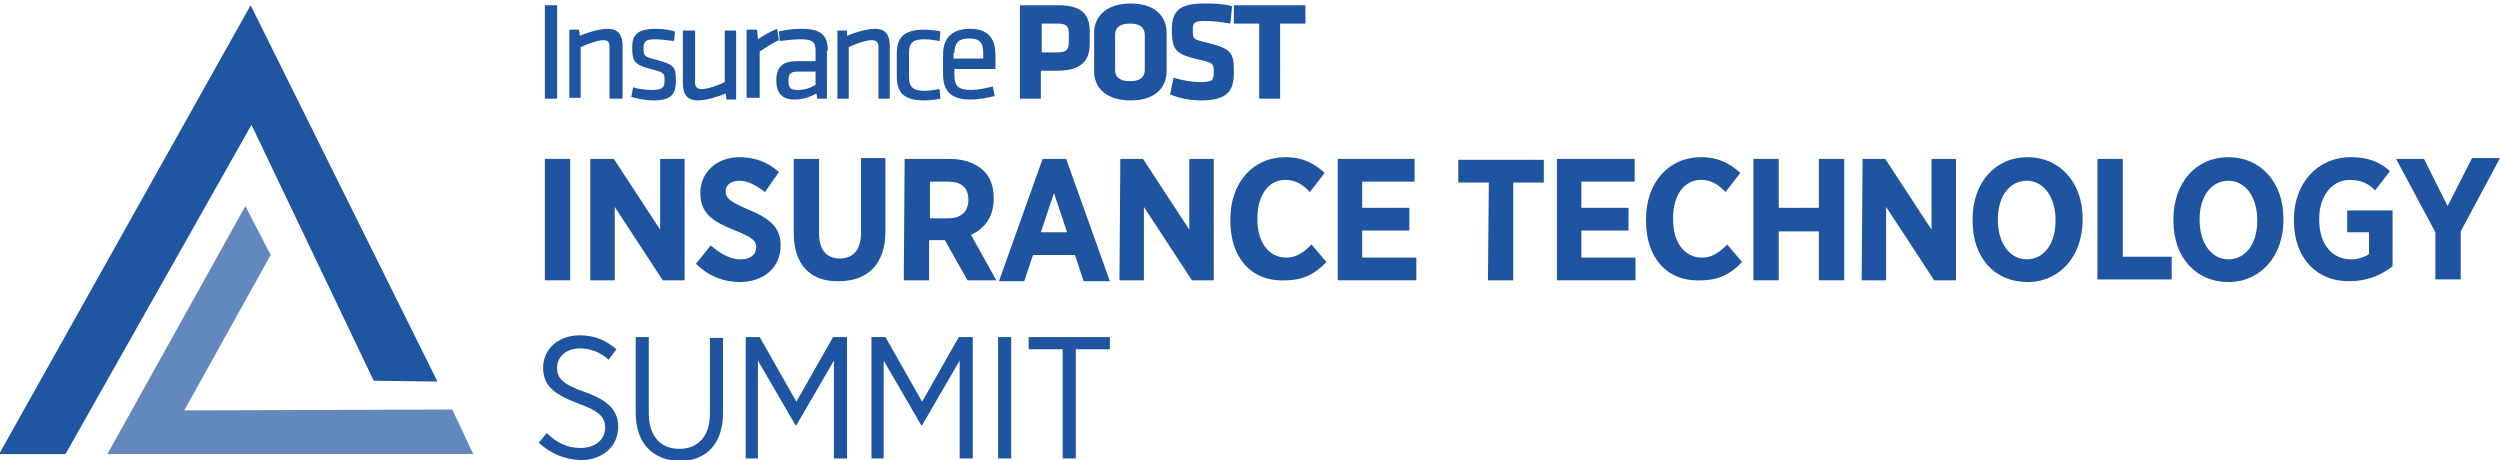 <?xml version="1.0" encoding="utf-8"?>
<!-- Generator: Adobe Illustrator 24.1.0, SVG Export Plug-In . SVG Version: 6.00 Build 0)  -->
<svg version="1.1" id="Layer_1" xmlns="http://www.w3.org/2000/svg" xmlns:xlink="http://www.w3.org/1999/xlink" x="0px" y="0px"
	 width="286.3px" height="52.7px" viewBox="0 0 286.3 52.7" style="enable-background:new 0 0 286.3 52.7;" xml:space="preserve">
<style type="text/css">
	.st0{fill:#2055A1;}
	.st1{fill:#6388BE;}
	.st2{fill:#1F55A0;}
</style>
<polygon class="st0" points="28.8,14.3 42.8,43.6 50.1,43.7 28.7,0.6 -0.1,52 7.5,52 "/>
<polygon class="st1" points="21.1,47 31,29.2 28.1,23.6 12.3,52 54.2,52 51.8,46.9 "/>
<g>
	<path class="st2" d="M62.4,18.2h2.9v13.9h-2.9V18.2z"/>
	<path class="st2" d="M67.7,18.2h2.6l5.3,8.1v-8.1h2.8v13.9h-2.5l-5.5-8.4v8.4h-2.8V18.2z"/>
	<path class="st2" d="M79.7,30.2l1.7-2.1c0.9,0.8,2.1,1.6,3.4,1.6c1.1,0,1.8-0.5,1.8-1.4v0c0-0.7-0.4-1.1-2.4-1.9
		c-2.5-1-4-1.9-4-4.3v0c0-2.4,1.9-4.1,4.5-4.1c1.6,0,3.2,0.5,4.5,1.7L87.6,22c-0.9-0.7-1.9-1.3-2.9-1.3c-1,0-1.6,0.5-1.6,1.2v0
		c0,0.8,0.5,1.2,2.6,2.1c2.4,1,3.7,2,3.7,4.1v0c0,2.6-2,4.2-4.7,4.2C83,32.3,81.2,31.7,79.7,30.2z"/>
	<path class="st2" d="M90.9,26.7v-8.5h2.9v8.5c0,2,0.9,2.9,2.4,2.9s2.4-1,2.4-2.9v-8.6h2.8v8.4c0,3.8-2.1,5.7-5.3,5.7
		C93,32.3,90.9,30.5,90.9,26.7z"/>
	<path class="st2" d="M103.6,18.2h5.2c1.6,0,2.9,0.5,3.8,1.3c0.8,0.8,1.2,1.8,1.2,3.2v0.1c0,2.1-1.1,3.4-2.6,4.1l2.9,5.2h-3.3
		l-2.6-4.6h-1.8v4.6h-2.9L103.6,18.2L103.6,18.2z M108.6,25c1.5,0,2.3-0.8,2.3-2.1v0c0-1.4-0.8-2.1-2.3-2.1h-2.1V25H108.6z"/>
	<path class="st2" d="M119.4,18.2h2.7l5,14h-3l-1-3h-4.8l-1,3h-2.9L119.4,18.2z M122.2,26.6l-1.5-4.5l-1.5,4.5H122.2z"/>
	<path class="st2" d="M128.3,18.2h2.6l5.3,8.1v-8.1h2.8v13.9h-2.5l-5.5-8.4v8.4h-2.8L128.3,18.2L128.3,18.2z"/>
	<path class="st2" d="M140.9,25.3v-0.2c0-4.2,2.6-7.1,6.3-7.1c2.1,0,3.4,0.8,4.5,1.8l-1.7,2.2c-0.8-0.9-1.7-1.4-2.8-1.4
		c-1.9,0-3.2,1.7-3.2,4.4v0.1c0,2.8,1.4,4.4,3.3,4.4c1.1,0,1.9-0.5,2.9-1.5l1.7,2c-1.2,1.3-2.6,2.1-4.7,2.1
		C143.3,32.3,140.9,29.5,140.9,25.3z"/>
	<path class="st2" d="M153.1,18.2h8.9v2.6H156v3h5.4v2.6H156v3.1h6.2v2.6h-9V18.2z"/>
	<path class="st2" d="M170.5,20.9H167v-2.6h9.8v2.6h-3.5v11.2h-2.9L170.5,20.9L170.5,20.9z"/>
	<path class="st2" d="M178.3,18.2h8.9v2.6h-6.1v3h5.4v2.6h-5.4v3.1h6.2v2.6h-9V18.2z"/>
	<path class="st2" d="M188.5,25.3v-0.2c0-4.2,2.6-7.1,6.3-7.1c2.1,0,3.4,0.8,4.5,1.8l-1.7,2.2c-0.8-0.9-1.7-1.4-2.8-1.4
		c-1.9,0-3.2,1.7-3.2,4.4v0.1c0,2.8,1.4,4.4,3.3,4.4c1.1,0,1.9-0.5,2.9-1.5l1.7,2c-1.2,1.3-2.6,2.1-4.7,2.1
		C190.9,32.3,188.5,29.5,188.5,25.3z"/>
	<path class="st2" d="M200.8,18.2h2.9v5.6h4.6v-5.6h2.9v13.9h-2.9v-5.6h-4.6v5.6h-2.9V18.2z"/>
	<path class="st2" d="M213.3,18.2h2.6l5.3,8.1v-8.1h2.8v13.9h-2.5l-5.5-8.4v8.4h-2.8L213.3,18.2L213.3,18.2z"/>
	<path class="st2" d="M225.9,25.3v-0.2c0-4.2,2.6-7.1,6.3-7.1c3.7,0,6.3,2.9,6.3,7v0.2c0,4.1-2.6,7.1-6.3,7.1
		C228.4,32.3,225.9,29.5,225.9,25.3z M235.4,25.3v-0.1c0-2.7-1.4-4.5-3.3-4.5c-1.9,0-3.3,1.7-3.3,4.4v0.1c0,2.7,1.4,4.5,3.3,4.5
		S235.4,28,235.4,25.3z"/>
	<path class="st2" d="M240.2,18.2h2.9v11.2h5.6v2.6h-8.5V18.2z"/>
	<path class="st2" d="M248.9,25.3v-0.2c0-4.2,2.6-7.1,6.3-7.1c3.7,0,6.3,2.9,6.3,7v0.2c0,4.1-2.6,7.1-6.3,7.1
		C251.5,32.3,248.9,29.5,248.9,25.3z M258.5,25.3v-0.1c0-2.7-1.4-4.5-3.3-4.5c-1.9,0-3.3,1.7-3.3,4.4v0.1c0,2.7,1.4,4.5,3.3,4.5
		C257.1,29.7,258.5,28,258.5,25.3z"/>
	<path class="st2" d="M262.7,25.3v-0.2c0-4.1,2.7-7.1,6.5-7.1c1.9,0,3.3,0.5,4.5,1.6l-1.7,2.2c-0.7-0.7-1.5-1.2-2.9-1.2
		c-2,0-3.5,1.8-3.5,4.4v0.2c0,2.9,1.6,4.5,3.6,4.5c0.8,0,1.5-0.2,2.1-0.6v-2.5h-2.5v-2.5h5.2v6.4c-1.3,1-2.9,1.7-4.9,1.7
		C265.4,32.3,262.7,29.6,262.7,25.3z"/>
	<path class="st2" d="M278.9,26.6l-4.5-8.4h3.2l2.7,5.4l2.8-5.5h3.2l-4.5,8.4v5.5h-2.9L278.9,26.6L278.9,26.6z"/>
	<path class="st2" d="M61.7,50.7l0.9-1.1c1.2,1.1,2.3,1.7,3.9,1.7c1.7,0,2.8-1,2.8-2.3v0c0-1.2-0.6-1.9-3.1-2.8
		c-2.9-1.1-4-2.1-4-4.1v0c0-2.1,1.7-3.7,4.2-3.7c1.6,0,2.9,0.5,4.2,1.6l-0.9,1.2c-1-0.9-2.1-1.3-3.3-1.3c-1.6,0-2.6,1-2.6,2.2v0
		c0,1.2,0.6,1.9,3.2,2.8c2.8,1,3.8,2.2,3.8,4v0c0,2.2-1.8,3.8-4.3,3.8C64.7,52.6,63.1,52,61.7,50.7z"/>
	<path class="st2" d="M72.8,47.3v-8.7h1.5v8.7c0,2.6,1.3,4.1,3.5,4.1c2.1,0,3.5-1.4,3.5-4v-8.7h1.5v8.6c0,3.6-2,5.5-5,5.5
		C74.8,52.7,72.8,50.8,72.8,47.3z"/>
	<path class="st2" d="M85.4,38.6h1.6l4.2,7.4l4.2-7.4h1.6v13.9h-1.5V41.3l-4.3,7.4h-0.1l-4.3-7.4v11.2h-1.4L85.4,38.6L85.4,38.6z"/>
	<path class="st2" d="M99.8,38.6h1.6l4.2,7.4l4.2-7.4h1.6v13.9h-1.5V41.3l-4.3,7.4h-0.1l-4.3-7.4v11.2h-1.4L99.8,38.6L99.8,38.6z"/>
	<path class="st2" d="M114.3,38.6h1.5v13.9h-1.5V38.6z"/>
	<path class="st2" d="M121.7,40h-3.9v-1.4h9.3V40h-3.9v12.5h-1.5C121.7,52.4,121.7,40,121.7,40z"/>
</g>
<g>
	<path class="st2" d="M149.5,2.7V0.6h-8.2v2.1h2.9v8.6h2.4V2.7H149.5z M141.3,8.3c0-2.1-0.1-2.7-3-3.4c-1.7-0.4-1.7-0.4-1.7-1.5
		c0-0.8,0.2-1,1.3-1c1,0,1.8,0.1,3,0.3l0.2-2c-1.2-0.3-2.3-0.3-3.2-0.3c-2.9,0-3.7,0.9-3.7,3c0,2.3,0.4,2.8,3,3.4
		c1.8,0.4,1.8,0.5,1.8,1.5c0,0.9-0.2,1.1-1.5,1.1c-1.1,0-2.1-0.2-3.1-0.5l-0.4,1.9c0.9,0.4,2.2,0.7,3.5,0.7
		C140.6,11.5,141.3,10.4,141.3,8.3 M131.1,8c0,0.8-0.5,1.3-1.7,1.3s-1.7-0.5-1.7-1.3v-4c0-0.8,0.5-1.3,1.7-1.3
		c1.2,0,1.7,0.5,1.7,1.3V8z M133.6,3.7c0-1.6-1.1-3.3-4.1-3.3c-3,0-4.2,1.7-4.2,3.3v4.5c0,1.6,1.1,3.3,4.2,3.3c3,0,4.1-1.7,4.1-3.3
		V3.7z M122.4,4.8c0,0.8-0.2,1.2-1.3,1.2h-1.8V2.7h1.8c1,0,1.3,0.3,1.3,1.1V4.8z M124.8,5V3.6c0-2-1-3-3.6-3h-4.4v10.7h2.4V8.1h1.8
		C123.8,8.1,124.8,7,124.8,5"/>
	<path class="st2" d="M109.3,6.1c0-1.1,0.4-1.7,1.7-1.7c1.3,0,1.6,0.6,1.6,1.7v0.6h-3.4V6.1z M109.3,8.6V7.9h4.7V6.3
		c0-1.6-0.6-3-2.9-3c-2.3,0-3.1,1.3-3.1,2.9v2.3c0,1.8,0.8,2.9,3.1,2.9c1,0,2-0.2,2.8-0.4l-0.2-1.1c-0.8,0.2-1.7,0.4-2.5,0.4
		C109.7,10.3,109.3,9.8,109.3,8.6 M105.8,11.5c0.7,0,1.5-0.1,1.9-0.2l-0.1-1.1c-0.6,0.1-1.2,0.2-1.7,0.2c-1.3,0-1.8-0.4-1.8-1.6V6.1
		c0-1.2,0.4-1.6,1.8-1.6c0.6,0,1.1,0.1,1.7,0.2l0.1-1.1c-0.4-0.1-1.2-0.2-1.9-0.2c-2.4,0-3.1,1-3.1,2.8v2.5
		C102.7,10.4,103.3,11.5,105.8,11.5 M101.9,11.3v-6c0-1.2-0.4-2-1.7-2c-0.9,0-2.3,0.4-3.2,0.8L97,3.5h-1.1v7.8h1.3V5.4
		c0.8-0.4,2-0.8,2.6-0.8c0.5,0,0.8,0.2,0.8,0.7v6L101.9,11.3L101.9,11.3z M93.4,9.7c-0.6,0.4-1.3,0.6-2,0.6c-1,0-1.1-0.3-1.1-1.1
		c0-0.8,0.3-1,1.1-1h2V9.7z M94.8,5.8c0-1.7-0.7-2.5-3-2.5c-0.8,0-1.8,0.1-2.6,0.3l0.1,1.1C90,4.6,91,4.5,91.7,4.5
		c1.3,0,1.7,0.3,1.7,1.3V7h-2.1c-1.6,0-2.4,0.6-2.4,2.2c0,1.4,0.6,2.2,2.1,2.2c0.9,0,1.8-0.3,2.5-0.7l0.1,0.6h1.1V5.8z M89,3.3
		c-0.8,0.3-1.6,0.8-2.2,1.2l-0.1-1.1h-1.2v7.8H87V5.9c0.6-0.4,1.5-1,2.2-1.3L89,3.3z M78.2,3.5v6c0,1.2,0.4,2,1.7,2
		c0.9,0,2.3-0.4,3.2-0.8l0.1,0.7h1.1V3.5H83v5.9c-0.8,0.4-2,0.8-2.6,0.8c-0.5,0-0.8-0.2-0.8-0.7v-6H78.2z M77.4,9.2
		c0-1.6-0.2-1.8-2.4-2.4c-1.3-0.3-1.3-0.5-1.3-1.3c0-0.7,0.2-1,1.3-1c0.6,0,1.5,0.1,2.2,0.2l0.1-1.1c-0.6-0.2-1.5-0.3-2.2-0.3
		c-2.1,0-2.7,0.7-2.7,2.1c0,1.6,0.2,2,2.1,2.5c1.6,0.4,1.6,0.5,1.6,1.3s-0.2,1.1-1.4,1.1c-0.7,0-1.6-0.1-2.2-0.3l-0.2,1.1
		c0.6,0.2,1.7,0.4,2.5,0.4C77,11.5,77.4,10.7,77.4,9.2 M71.3,11.3v-6c0-1.2-0.4-2-1.7-2c-0.9,0-2.3,0.4-3.2,0.8l-0.1-0.7h-1.1v7.8
		h1.3V5.4c0.8-0.4,2-0.8,2.6-0.8c0.5,0,0.7,0.2,0.7,0.7v6H71.3z M63.8,0.6h-1.4v10.7h1.4V0.6z"/>
</g>
</svg>
